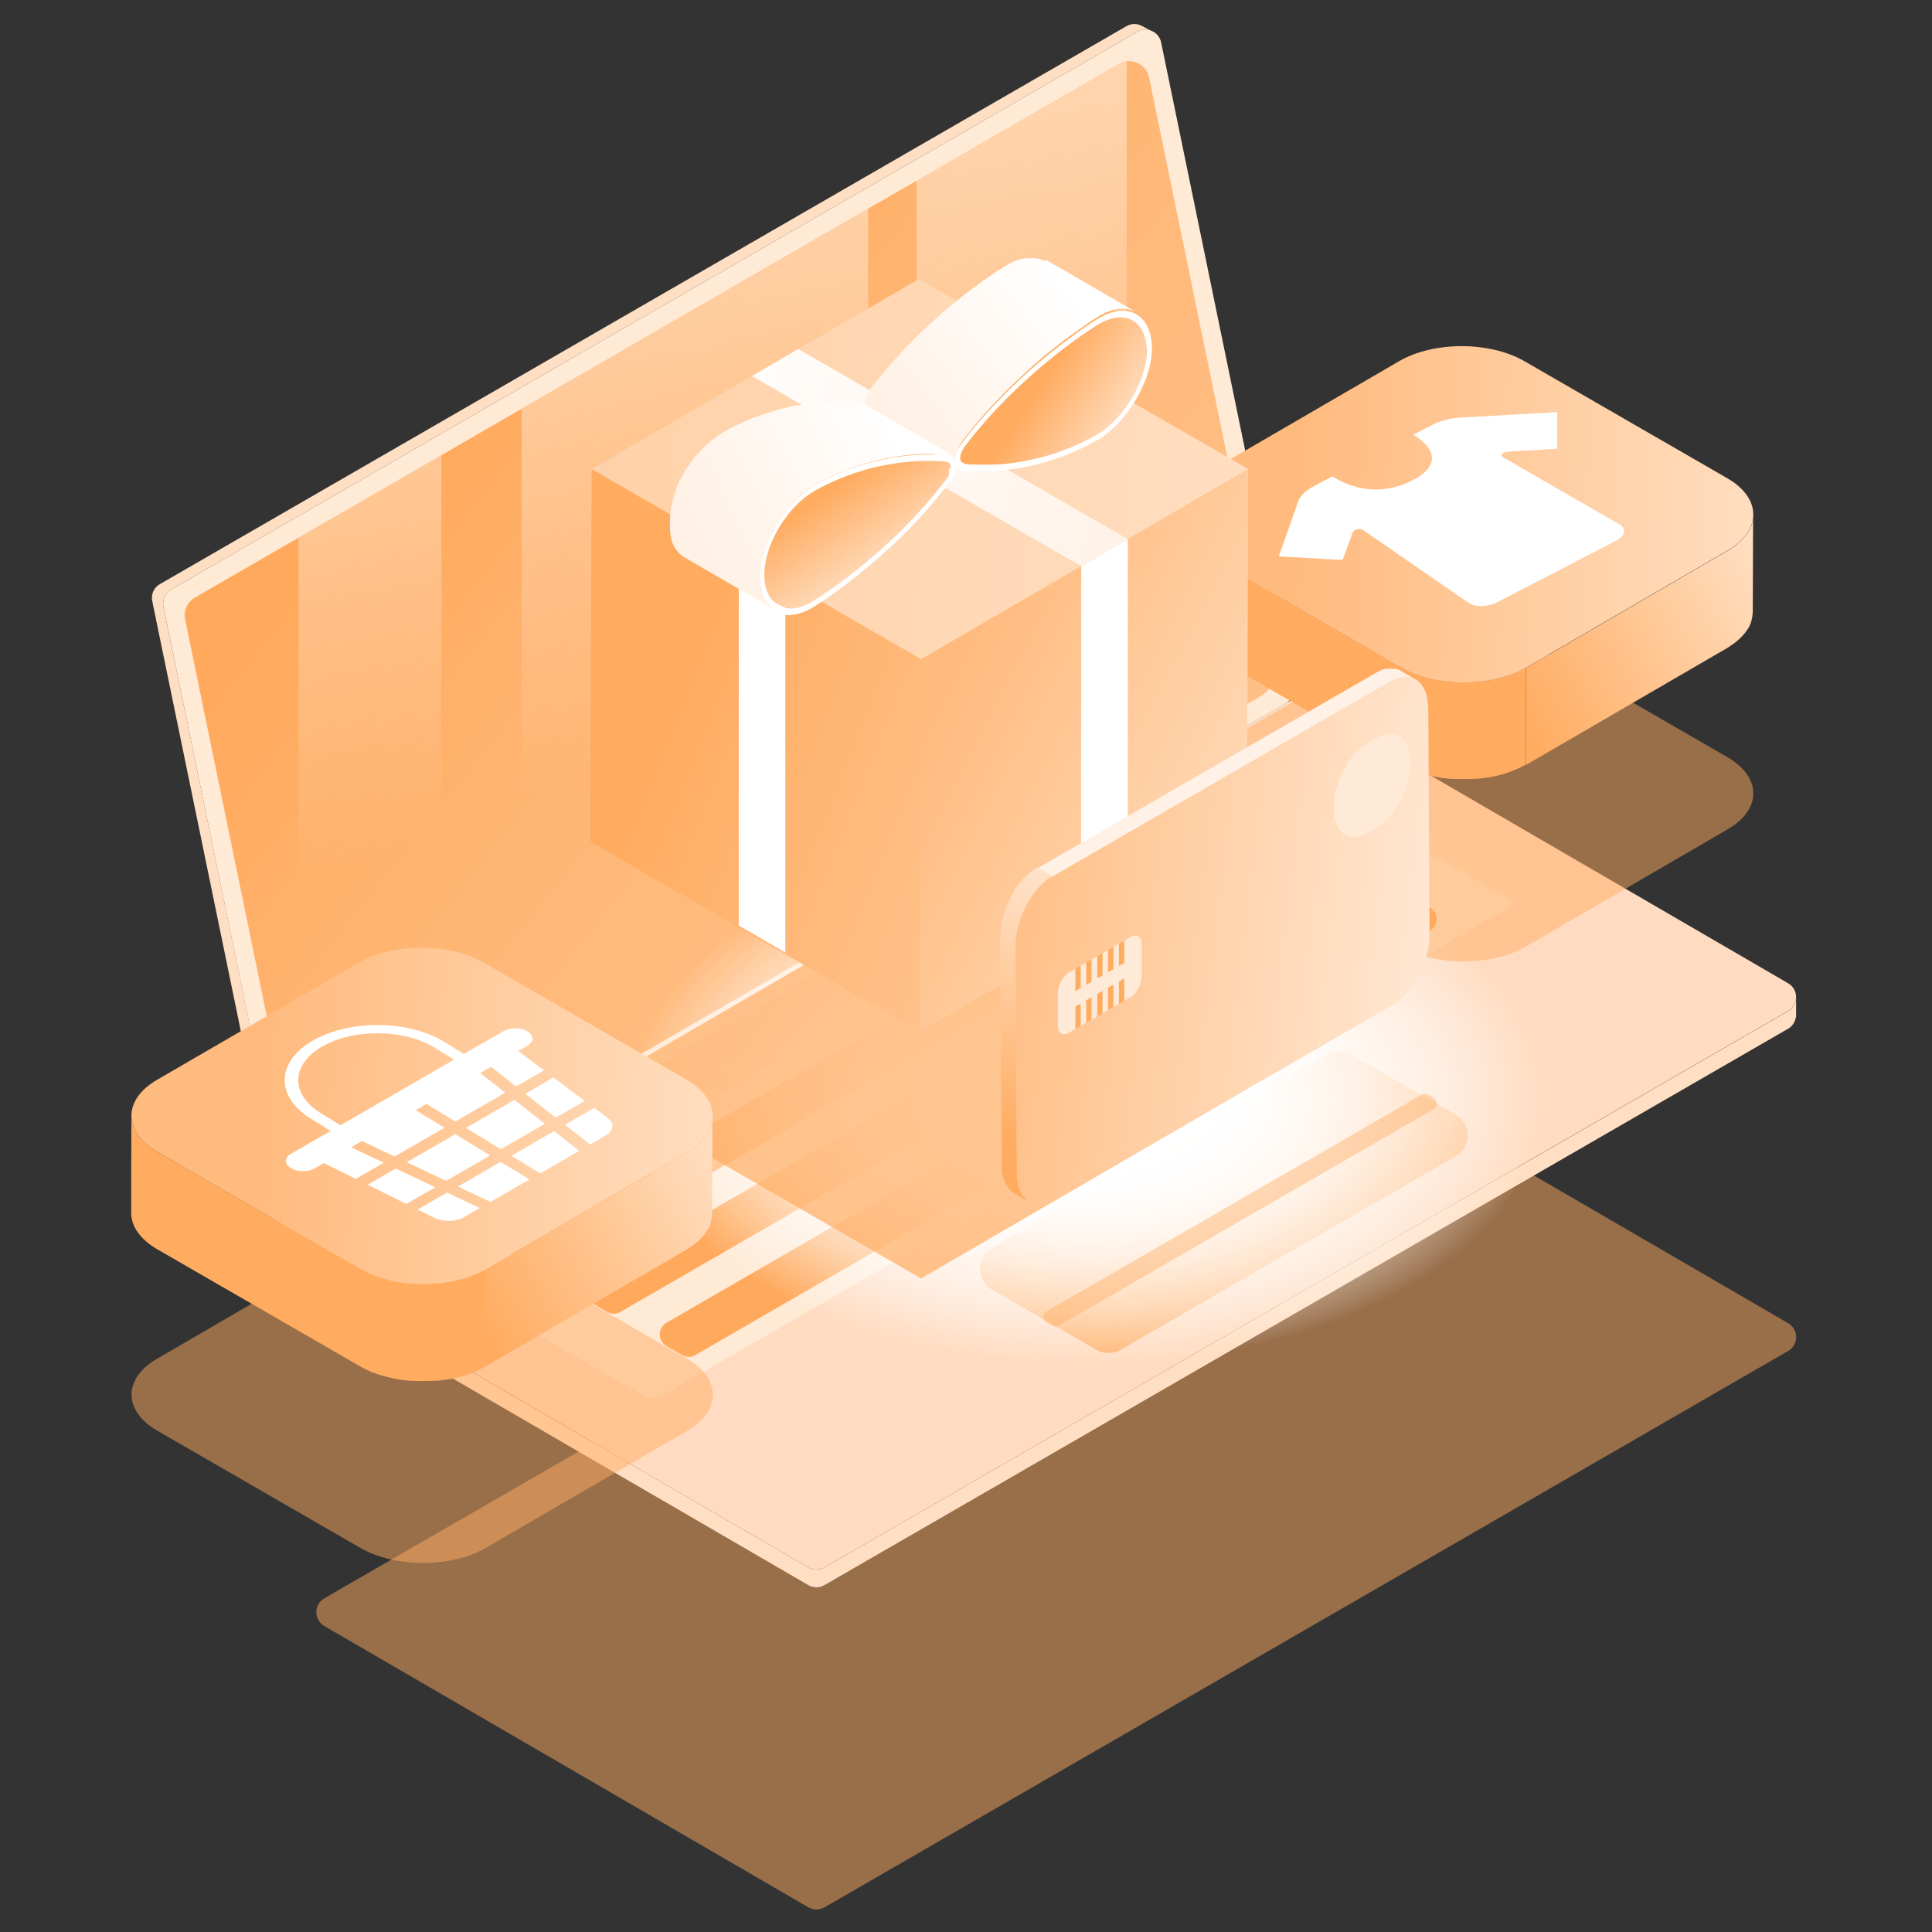 <?xml version="1.0" encoding="UTF-8"?>
<svg xmlns="http://www.w3.org/2000/svg" width="128" height="128" viewBox="0 0 128 128" fill="none">
  <rect x="0" y="0" width="128" height="128" fill="#333333" stroke="none"/>
  <g style="mix-blend-mode:multiply" opacity="0.5">
    <path d="M118.471 89.503L54.621 126.367C54.291 126.555 53.891 126.555 53.561 126.367L21.489 107.729C20.782 107.317 20.782 106.304 21.489 105.892L85.339 69.028C85.668 68.84 86.069 68.84 86.398 69.028L118.471 87.666C119.177 88.078 119.177 89.091 118.471 89.503Z" fill="#FFAC61"></path>
  </g>
  <path d="M118.467 66.979L54.617 103.844C54.287 104.032 53.887 104.032 53.557 103.844L21.485 85.206C20.779 84.793 20.779 83.781 21.485 83.369L85.335 46.505C85.665 46.316 86.065 46.316 86.395 46.505L118.467 65.143C119.173 65.555 119.173 66.567 118.467 66.979Z" fill="#FFDCC1"></path>
  <path d="M118.997 66.072C118.997 66.425 118.82 66.779 118.467 66.991L54.617 103.855C54.287 104.043 53.887 104.043 53.557 103.855L21.485 85.217C21.179 85.04 21.014 84.757 20.979 84.451V85.429C20.979 85.464 20.979 85.511 20.979 85.546V85.617C21.014 85.923 21.179 86.218 21.485 86.382L53.557 105.02C53.887 105.209 54.287 105.209 54.617 105.02L118.467 68.156C118.761 67.98 118.926 67.709 118.973 67.415H118.997V66.072Z" fill="#FFDFC3"></path>
  <path d="M96.439 76.611L74.233 89.433C73.739 89.715 73.138 89.715 72.644 89.433L65.721 85.441C64.661 84.829 64.661 83.298 65.721 82.686L87.926 69.864C88.421 69.582 89.021 69.582 89.516 69.864L96.439 73.856C97.498 74.468 97.498 75.999 96.439 76.611Z" fill="url(#paint0_linear_550_7919)"></path>
  <path style="mix-blend-mode:multiply" d="M65.708 83.298L87.913 70.477C88.408 70.194 89.008 70.194 89.503 70.477L96.426 74.468C96.85 74.715 97.109 75.115 97.191 75.539C97.309 74.915 97.062 74.221 96.426 73.856L89.503 69.864C89.008 69.582 88.408 69.582 87.913 69.864L65.708 82.686C65.072 83.051 64.825 83.746 64.942 84.37C65.025 83.946 65.272 83.546 65.708 83.298Z" fill="url(#paint1_linear_550_7919)"></path>
  <path d="M99.677 60.302L43.857 92.469C43.48 92.681 43.021 92.681 42.644 92.469L28.562 84.392C27.75 83.921 27.75 82.744 28.562 82.273L84.383 50.106C84.759 49.894 85.219 49.894 85.595 50.106L99.677 58.183C100.489 58.654 100.489 59.831 99.677 60.302Z" fill="#FFEAD6"></path>
  <path d="M28.562 83.485L84.382 51.319C84.759 51.107 85.218 51.107 85.595 51.319L99.677 59.396C99.877 59.514 100.03 59.667 100.124 59.843C100.442 59.29 100.289 58.536 99.677 58.183L85.595 50.106C85.218 49.894 84.759 49.894 84.382 50.106L28.562 82.273C27.95 82.626 27.797 83.391 28.114 83.933C28.221 83.756 28.362 83.591 28.562 83.485Z" fill="#FFDFC3"></path>
  <path d="M34.249 81.908L82.899 53.815C83.182 53.65 83.523 53.65 83.794 53.815L84.806 54.404C85.407 54.745 85.407 55.616 84.806 55.958L36.157 84.05C35.874 84.215 35.532 84.215 35.262 84.05L34.249 83.462C33.649 83.12 33.649 82.249 34.249 81.908Z" fill="url(#paint2_linear_550_7919)"></path>
  <path d="M39.206 84.769L87.856 56.676C88.139 56.511 88.48 56.511 88.751 56.676L89.763 57.265C90.364 57.606 90.364 58.478 89.763 58.819L41.114 86.912C40.831 87.077 40.49 87.077 40.219 86.912L39.206 86.323C38.606 85.982 38.606 85.11 39.206 84.769Z" fill="url(#paint3_linear_550_7919)"></path>
  <path d="M44.163 87.63L92.813 59.538C93.096 59.373 93.437 59.373 93.708 59.538L94.721 60.126C95.321 60.468 95.321 61.339 94.721 61.681L46.071 89.773C45.788 89.938 45.447 89.938 45.176 89.773L44.163 89.184C43.563 88.843 43.563 87.972 44.163 87.63Z" fill="url(#paint4_linear_550_7919)"></path>
  <path d="M85.205 46.587L21.178 83.557C20.554 83.922 19.753 83.557 19.612 82.85L10.829 40.193C10.735 39.746 10.947 39.287 11.335 39.063L75.362 2.105C75.986 1.74 76.787 2.105 76.928 2.811L85.711 45.456C85.805 45.904 85.593 46.363 85.205 46.587Z" fill="#FFEAD6"></path>
  <path d="M83.628 46.068L74.645 51.249L60.728 59.29L57.514 61.139L34.554 74.396L29.244 77.469L22.404 81.414C21.603 81.873 20.579 81.414 20.39 80.519L19.778 77.552L12.266 41.041C12.149 40.464 12.408 39.887 12.914 39.593L19.778 35.625L29.233 30.162L34.543 27.089L57.502 13.831L60.716 11.983L74.127 4.235C74.291 4.141 74.456 4.082 74.633 4.059C75.304 3.976 75.987 4.412 76.128 5.13L84.264 44.608C84.382 45.185 84.123 45.762 83.616 46.056L83.628 46.068Z" fill="url(#paint5_linear_550_7919)"></path>
  <path d="M20.307 83.628L20.343 83.651C20.343 83.651 20.319 83.64 20.307 83.628ZM76.493 2.152C76.493 2.152 76.504 2.152 76.516 2.164L76.493 2.152ZM75.692 1.74C75.374 1.552 74.974 1.528 74.62 1.74L10.594 38.699C10.193 38.922 9.993 39.381 10.088 39.829L18.871 82.474C18.953 82.874 19.236 83.145 19.589 83.263L20.06 83.51C19.848 83.357 19.683 83.133 19.624 82.851L10.829 40.194C10.735 39.746 10.947 39.287 11.335 39.063L75.362 2.105C75.656 1.94 75.974 1.928 76.257 2.034L75.692 1.74Z" fill="#FFDFC3"></path>
  <path d="M29.244 30.162V77.47L22.403 81.414C21.602 81.873 20.578 81.414 20.39 80.519L19.777 77.552V35.625L29.232 30.162H29.244Z" fill="url(#paint6_linear_550_7919)"></path>
  <path d="M74.643 4.07V51.248L60.727 59.29V11.982L74.137 4.235C74.302 4.141 74.467 4.082 74.643 4.059V4.07Z" fill="url(#paint7_linear_550_7919)"></path>
  <path d="M57.514 13.83V61.138L34.555 74.395V27.087L57.514 13.83Z" fill="url(#paint8_linear_550_7919)"></path>
  <path style="mix-blend-mode:overlay" d="M72.009 92.246C90.346 92.246 105.212 83.664 105.212 73.078C105.212 62.492 90.346 53.91 72.009 53.91C53.672 53.91 38.807 62.492 38.807 73.078C38.807 83.664 53.672 92.246 72.009 92.246Z" fill="url(#paint9_radial_550_7919)"></path>
  <g style="mix-blend-mode:multiply" opacity="0.5">
    <path d="M114.431 50.156L100.985 42.397C98.689 41.078 94.98 41.078 92.708 42.397L79.356 50.156C77.072 51.475 77.084 53.63 79.38 54.948L92.826 62.707C95.121 64.026 98.83 64.026 101.103 62.707L114.454 54.948C116.738 53.63 116.727 51.475 114.431 50.156Z" fill="#FFAC61"></path>
  </g>
  <path d="M116.149 34.272C116.149 34.331 116.149 34.39 116.125 34.461C116.125 34.508 116.102 34.555 116.09 34.614C116.078 34.673 116.055 34.731 116.043 34.79C116.031 34.837 116.007 34.885 115.984 34.932C115.96 34.99 115.925 35.049 115.901 35.108C115.878 35.155 115.854 35.191 115.819 35.238C115.772 35.308 115.737 35.379 115.678 35.438C115.631 35.509 115.584 35.567 115.525 35.626C115.513 35.638 115.501 35.662 115.489 35.673C115.419 35.756 115.336 35.838 115.242 35.921C115.183 35.968 115.124 36.015 115.066 36.074C115.007 36.121 114.96 36.156 114.901 36.203C114.83 36.25 114.759 36.297 114.689 36.344C114.618 36.392 114.547 36.439 114.465 36.486L101.113 44.245L101.09 50.685L114.441 42.926C114.441 42.926 114.489 42.903 114.512 42.879C114.571 42.844 114.606 42.808 114.665 42.773C114.736 42.726 114.806 42.679 114.877 42.632C114.936 42.585 114.983 42.549 115.042 42.502C115.101 42.455 115.16 42.408 115.219 42.349C115.219 42.349 115.242 42.326 115.254 42.314C115.325 42.243 115.395 42.173 115.466 42.102C115.478 42.09 115.489 42.067 115.501 42.055C115.536 42.008 115.584 41.972 115.619 41.925C115.631 41.902 115.642 41.89 115.654 41.867C115.701 41.796 115.748 41.725 115.795 41.666C115.819 41.643 115.843 41.608 115.854 41.584C115.854 41.572 115.866 41.549 115.878 41.537C115.913 41.478 115.937 41.419 115.96 41.36C115.972 41.325 115.996 41.29 116.007 41.254C116.007 41.242 116.007 41.231 116.007 41.219C116.031 41.16 116.043 41.101 116.055 41.042C116.055 41.007 116.078 40.96 116.09 40.925C116.09 40.925 116.09 40.901 116.09 40.889C116.09 40.83 116.102 40.772 116.113 40.701C116.113 40.666 116.125 40.618 116.125 40.583C116.125 40.571 116.125 40.548 116.125 40.536L116.149 34.096C116.149 34.096 116.149 34.213 116.137 34.272H116.149Z" fill="url(#paint10_linear_550_7919)"></path>
  <path d="M114.431 31.682L100.985 23.923C98.689 22.604 94.98 22.604 92.708 23.923L79.356 31.682C77.072 33 77.084 35.155 79.38 36.474L92.826 44.233C95.121 45.551 98.83 45.551 101.103 44.233L114.454 36.474C116.738 35.155 116.727 33 114.431 31.682Z" fill="url(#paint11_linear_550_7919)"></path>
  <path d="M100.549 44.514C100.549 44.514 100.443 44.561 100.384 44.585C100.231 44.644 100.078 44.702 99.925 44.761C99.866 44.785 99.819 44.797 99.76 44.82C99.666 44.855 99.56 44.879 99.454 44.903C99.383 44.926 99.301 44.95 99.23 44.961C99.124 44.985 99.018 45.008 98.901 45.032C98.83 45.044 98.759 45.067 98.677 45.079C98.453 45.114 98.229 45.15 98.006 45.173C97.935 45.173 97.865 45.173 97.794 45.185C97.664 45.185 97.535 45.209 97.394 45.209C97.311 45.209 97.229 45.209 97.135 45.209C97.028 45.209 96.922 45.209 96.817 45.209C96.722 45.209 96.64 45.209 96.546 45.209C96.452 45.209 96.346 45.209 96.251 45.197C96.157 45.197 96.075 45.185 95.981 45.173C95.886 45.173 95.781 45.15 95.686 45.138C95.604 45.138 95.51 45.114 95.427 45.103C95.321 45.091 95.215 45.067 95.121 45.044C95.039 45.032 94.956 45.008 94.874 44.997C94.756 44.973 94.627 44.938 94.509 44.903C94.438 44.879 94.379 44.867 94.309 44.844C94.097 44.785 93.885 44.714 93.685 44.632C93.579 44.596 93.484 44.549 93.39 44.502C93.343 44.479 93.284 44.455 93.237 44.431C93.084 44.361 92.943 44.29 92.813 44.208L79.368 36.449C78.214 35.778 77.637 34.906 77.637 34.035L77.613 40.475C77.613 41.347 78.19 42.218 79.344 42.889L92.79 50.648C92.931 50.731 93.073 50.801 93.214 50.872C93.261 50.895 93.32 50.919 93.367 50.943C93.449 50.978 93.543 51.025 93.626 51.06C93.626 51.06 93.649 51.06 93.661 51.06C93.861 51.143 94.073 51.213 94.285 51.272C94.297 51.272 94.32 51.284 94.332 51.284C94.379 51.296 94.438 51.307 94.485 51.319C94.603 51.355 94.721 51.378 94.85 51.413C94.886 51.413 94.909 51.425 94.945 51.437C94.992 51.437 95.039 51.449 95.086 51.461C95.192 51.484 95.286 51.496 95.392 51.52C95.439 51.52 95.474 51.531 95.521 51.543C95.569 51.543 95.616 51.543 95.663 51.555C95.757 51.566 95.851 51.578 95.957 51.59C96.004 51.59 96.051 51.602 96.098 51.602C96.145 51.602 96.181 51.602 96.228 51.602C96.322 51.602 96.428 51.614 96.522 51.614C96.569 51.614 96.616 51.614 96.675 51.614C96.711 51.614 96.758 51.614 96.793 51.614C96.899 51.614 97.005 51.614 97.111 51.614C97.17 51.614 97.217 51.614 97.276 51.614C97.311 51.614 97.335 51.614 97.37 51.614C97.499 51.614 97.629 51.602 97.77 51.59C97.817 51.59 97.876 51.59 97.923 51.59C97.935 51.59 97.959 51.59 97.97 51.59C98.194 51.566 98.418 51.531 98.641 51.496C98.641 51.496 98.665 51.496 98.677 51.496C98.736 51.496 98.806 51.472 98.865 51.461C98.971 51.437 99.089 51.413 99.195 51.39C99.277 51.366 99.348 51.355 99.419 51.331C99.525 51.307 99.619 51.272 99.725 51.249C99.748 51.249 99.772 51.249 99.784 51.225C99.819 51.225 99.854 51.202 99.89 51.19C100.043 51.131 100.196 51.084 100.349 51.013C100.408 50.99 100.455 50.966 100.514 50.943C100.702 50.86 100.89 50.766 101.067 50.66L101.091 44.22C100.914 44.326 100.726 44.408 100.537 44.502L100.549 44.514Z" fill="#FFAC61"></path>
  <g style="mix-blend-mode:overlay">
    <path d="M103.196 27.303L96.744 27.668C96.073 27.703 95.402 27.88 94.848 28.174L93.635 28.798C96.461 30.576 93.565 31.824 93.565 31.824C93.565 31.824 91.104 33.343 88.278 31.565L87.066 32.201C86.524 32.483 86.135 32.848 86.006 33.225L84.723 36.863L88.95 37.099L89.632 35.25C89.703 35.074 90.103 34.979 90.28 35.097L97.309 39.948C97.733 40.242 98.604 40.219 99.216 39.889L107.034 35.839C107.658 35.521 107.788 35.026 107.317 34.756L99.558 30.282C99.358 30.164 99.558 29.952 99.888 29.928L103.172 29.728V27.303H103.196Z" fill="white"></path>
  </g>
  <g style="mix-blend-mode:multiply" opacity="0.7">
    <path d="M82.7 72.102L74.717 76.741L71.632 78.542L61.024 84.7L39.195 72.102L49.815 65.933L52.888 64.143L60.883 59.504L82.7 72.102Z" fill="#FFAC61"></path>
  </g>
  <path d="M82.702 31.082L74.719 35.721L71.635 37.511L61.026 43.681L39.197 31.082L49.817 24.913L52.89 23.123L60.885 18.484L82.702 31.082Z" fill="url(#paint12_linear_550_7919)"></path>
  <path d="M61.026 43.68L60.932 68.358L82.608 55.76L82.702 31.082L61.026 43.68Z" fill="url(#paint13_linear_550_7919)"></path>
  <path d="M39.198 31.082L39.103 55.76L60.932 68.358L61.027 43.68L39.198 31.082Z" fill="url(#paint14_linear_550_7919)"></path>
  <path style="mix-blend-mode:overlay" d="M74.718 35.721L71.633 37.511L49.816 24.913L52.889 23.123L74.718 35.721Z" fill="url(#paint15_linear_550_7919)"></path>
  <path style="mix-blend-mode:overlay" d="M48.945 36.698L52.03 38.487L73.847 25.889L70.774 24.088L48.945 36.698Z" fill="url(#paint16_linear_550_7919)"></path>
  <path style="mix-blend-mode:overlay" d="M74.718 60.352L71.621 62.141L71.633 37.522L74.718 35.721V60.352Z" fill="url(#paint17_linear_550_7919)"></path>
  <path style="mix-blend-mode:overlay" d="M48.945 61.319L52.03 63.108V38.489L48.945 36.688V61.319Z" fill="url(#paint18_linear_550_7919)"></path>
  <path d="M75.968 23.101C75.968 23.101 75.968 23.066 75.968 23.054C75.968 23.054 75.968 23.031 75.968 23.019C75.968 22.995 75.968 22.972 75.968 22.948C75.968 22.901 75.968 22.842 75.956 22.795C75.956 22.772 75.956 22.736 75.944 22.713C75.944 22.713 75.944 22.689 75.944 22.677C75.944 22.666 75.944 22.654 75.944 22.642C75.944 22.595 75.92 22.536 75.909 22.489C75.909 22.454 75.897 22.43 75.885 22.407C75.885 22.395 75.885 22.383 75.885 22.371C75.885 22.371 75.885 22.348 75.885 22.336C75.873 22.277 75.85 22.218 75.826 22.171C75.826 22.159 75.814 22.136 75.803 22.124C75.803 22.101 75.791 22.089 75.779 22.065C75.779 22.042 75.755 22.018 75.744 21.994C75.732 21.959 75.708 21.936 75.697 21.9C75.685 21.877 75.661 21.841 75.65 21.818C75.65 21.818 75.638 21.794 75.626 21.783C75.626 21.771 75.603 21.759 75.591 21.735C75.544 21.665 75.485 21.594 75.426 21.535C75.402 21.512 75.379 21.488 75.355 21.465C75.273 21.394 75.19 21.323 75.096 21.265C75.096 21.265 75.084 21.265 75.073 21.253L69.033 17.744C69.033 17.744 69.044 17.744 69.056 17.756C69.15 17.815 69.233 17.885 69.315 17.956C69.339 17.98 69.362 18.003 69.386 18.027C69.445 18.086 69.492 18.156 69.551 18.227C69.574 18.25 69.586 18.274 69.609 18.309C69.621 18.333 69.645 18.368 69.657 18.392C69.68 18.451 69.716 18.498 69.739 18.556C69.739 18.58 69.751 18.592 69.763 18.615C69.798 18.698 69.822 18.78 69.845 18.863C69.845 18.874 69.845 18.886 69.845 18.898C69.869 18.992 69.892 19.086 69.904 19.181C69.904 19.181 69.904 19.204 69.904 19.216C69.916 19.31 69.927 19.416 69.939 19.522C69.939 19.522 69.939 19.546 69.939 19.557C69.939 19.675 69.939 19.793 69.939 19.91C69.939 20.028 69.927 20.146 69.916 20.264C69.916 20.264 69.916 20.276 69.916 20.287C69.904 20.405 69.88 20.523 69.857 20.64C69.857 20.64 69.857 20.652 69.857 20.664C69.833 20.782 69.81 20.9 69.774 21.017C69.774 21.017 69.774 21.029 69.774 21.041C69.739 21.159 69.704 21.288 69.657 21.406C69.657 21.406 69.657 21.418 69.657 21.429C69.609 21.547 69.574 21.665 69.515 21.794C69.515 21.794 69.515 21.806 69.515 21.818C69.468 21.936 69.409 22.065 69.35 22.183C69.35 22.183 69.35 22.206 69.339 22.206C69.28 22.324 69.221 22.43 69.162 22.548C69.139 22.583 69.127 22.619 69.103 22.642C69.056 22.724 69.021 22.795 68.974 22.866C68.915 22.96 68.856 23.054 68.797 23.148C68.774 23.195 68.738 23.231 68.715 23.278C68.691 23.313 68.668 23.337 68.656 23.372C68.597 23.454 68.538 23.549 68.468 23.631C68.456 23.643 68.444 23.666 68.432 23.678C68.35 23.772 68.279 23.878 68.197 23.973C68.197 23.984 68.173 23.996 68.161 24.008C68.079 24.102 67.996 24.196 67.914 24.291C67.914 24.291 67.891 24.314 67.879 24.326C67.796 24.42 67.702 24.502 67.62 24.585C67.62 24.585 67.596 24.608 67.584 24.62C67.49 24.703 67.396 24.785 67.314 24.856C67.314 24.856 67.29 24.867 67.29 24.879C67.196 24.962 67.09 25.032 66.996 25.103C66.996 25.103 66.996 25.103 66.984 25.103C66.878 25.174 66.772 25.244 66.666 25.303C66.642 25.315 66.619 25.327 66.607 25.338C66.383 25.468 66.16 25.586 65.936 25.692C65.724 25.797 65.524 25.892 65.324 25.974C65.241 26.009 65.171 26.045 65.1 26.068C64.971 26.127 64.841 26.174 64.712 26.233C64.617 26.268 64.511 26.304 64.417 26.339C64.311 26.386 64.194 26.422 64.088 26.457C63.97 26.492 63.852 26.539 63.734 26.575C63.64 26.61 63.546 26.634 63.44 26.669C63.287 26.716 63.122 26.763 62.969 26.798C62.898 26.81 62.828 26.834 62.769 26.857C62.533 26.916 62.298 26.963 62.062 27.01C62.015 27.01 61.968 27.022 61.921 27.034C61.686 27.081 61.462 27.116 61.238 27.151C61.191 27.151 61.144 27.163 61.085 27.175C60.791 27.21 60.496 27.246 60.226 27.258C60.167 27.258 60.12 27.258 60.061 27.269C59.943 27.269 59.837 27.281 59.719 27.281C59.661 27.281 59.59 27.281 59.531 27.281C59.401 27.281 59.284 27.281 59.166 27.281C59.131 27.281 59.084 27.281 59.048 27.281C58.848 27.281 58.672 27.281 58.495 27.269C58.46 27.269 58.413 27.269 58.377 27.269C58.212 27.269 58.047 27.246 57.906 27.234L63.946 30.743C64.088 30.754 64.252 30.766 64.417 30.778C64.453 30.778 64.5 30.778 64.535 30.778C64.712 30.778 64.888 30.79 65.088 30.79C65.088 30.79 65.088 30.79 65.1 30.79C65.135 30.79 65.171 30.79 65.194 30.79C65.312 30.79 65.43 30.79 65.559 30.79C65.618 30.79 65.677 30.79 65.748 30.79C65.854 30.79 65.971 30.79 66.089 30.778C66.124 30.778 66.148 30.778 66.183 30.778C66.207 30.778 66.23 30.778 66.254 30.778C66.525 30.754 66.819 30.731 67.114 30.695C67.125 30.695 67.149 30.695 67.161 30.695C67.196 30.695 67.231 30.695 67.255 30.684C67.478 30.648 67.702 30.613 67.938 30.566C67.973 30.566 67.996 30.566 68.032 30.554C68.044 30.554 68.055 30.554 68.067 30.554C68.303 30.507 68.538 30.46 68.774 30.401C68.785 30.401 68.797 30.401 68.809 30.401C68.868 30.389 68.915 30.366 68.974 30.354C69.127 30.319 69.28 30.272 69.445 30.224C69.48 30.224 69.504 30.213 69.539 30.201C69.609 30.177 69.668 30.154 69.739 30.13C69.857 30.095 69.975 30.06 70.092 30.013C70.128 30.001 70.163 29.989 70.21 29.977C70.281 29.954 70.363 29.918 70.434 29.895C70.528 29.86 70.622 29.824 70.728 29.789C70.763 29.777 70.799 29.765 70.834 29.754C70.928 29.718 71.022 29.671 71.117 29.636C71.187 29.601 71.27 29.577 71.34 29.542C71.364 29.542 71.387 29.518 71.411 29.518C71.588 29.436 71.776 29.353 71.964 29.259C72.141 29.177 72.306 29.082 72.482 28.988C72.529 28.965 72.588 28.929 72.635 28.906C72.659 28.906 72.683 28.882 72.694 28.87C72.694 28.87 72.718 28.859 72.73 28.847C72.777 28.823 72.824 28.788 72.871 28.765C72.918 28.729 72.965 28.706 73.012 28.67C73.012 28.67 73.012 28.67 73.024 28.67C73.059 28.647 73.106 28.611 73.142 28.588C73.189 28.553 73.236 28.517 73.295 28.47C73.295 28.47 73.318 28.458 73.318 28.447C73.318 28.447 73.342 28.435 73.342 28.423C73.377 28.4 73.401 28.376 73.436 28.352C73.483 28.305 73.542 28.27 73.589 28.223C73.589 28.223 73.613 28.199 73.624 28.199C73.624 28.199 73.648 28.176 73.66 28.164C73.683 28.14 73.719 28.105 73.742 28.082C73.789 28.035 73.836 27.988 73.883 27.94C73.883 27.94 73.907 27.917 73.919 27.905C73.919 27.905 73.942 27.881 73.954 27.87C73.978 27.846 74.001 27.811 74.037 27.787C74.084 27.74 74.131 27.693 74.178 27.634C74.19 27.622 74.201 27.599 74.213 27.587C74.213 27.587 74.237 27.564 74.249 27.552C74.272 27.528 74.296 27.505 74.319 27.481C74.366 27.422 74.413 27.375 74.46 27.316C74.472 27.305 74.484 27.281 74.496 27.269C74.507 27.258 74.519 27.234 74.531 27.222C74.555 27.187 74.578 27.163 74.602 27.128C74.637 27.069 74.684 27.022 74.719 26.963C74.743 26.928 74.766 26.904 74.778 26.869C74.778 26.869 74.79 26.845 74.802 26.845C74.825 26.81 74.837 26.787 74.861 26.751C74.92 26.657 74.978 26.563 75.037 26.469C75.037 26.445 75.061 26.433 75.073 26.41C75.108 26.351 75.143 26.292 75.167 26.233C75.19 26.198 75.202 26.163 75.226 26.139C75.226 26.139 75.237 26.115 75.249 26.104C75.285 26.033 75.32 25.962 75.355 25.904C75.367 25.868 75.391 25.833 75.402 25.797C75.402 25.797 75.402 25.774 75.414 25.774C75.414 25.774 75.414 25.75 75.426 25.739C75.449 25.68 75.473 25.633 75.496 25.574C75.52 25.527 75.544 25.468 75.567 25.421C75.567 25.421 75.567 25.409 75.567 25.397C75.567 25.397 75.567 25.385 75.567 25.374C75.579 25.338 75.603 25.303 75.614 25.268C75.638 25.221 75.65 25.162 75.673 25.115C75.685 25.079 75.697 25.044 75.708 25.02C75.708 25.02 75.708 25.009 75.708 24.997C75.708 24.997 75.708 24.973 75.708 24.962C75.732 24.915 75.744 24.856 75.755 24.808C75.767 24.761 75.791 24.703 75.803 24.655C75.803 24.655 75.803 24.644 75.803 24.632C75.803 24.632 75.803 24.62 75.803 24.608C75.803 24.573 75.826 24.526 75.838 24.491C75.85 24.444 75.862 24.385 75.873 24.337C75.873 24.314 75.873 24.279 75.885 24.255C75.885 24.255 75.885 24.243 75.885 24.232C75.885 24.22 75.885 24.208 75.885 24.196C75.885 24.149 75.909 24.102 75.909 24.055C75.909 24.008 75.92 23.961 75.932 23.914C75.932 23.914 75.932 23.89 75.932 23.878C75.932 23.878 75.932 23.867 75.932 23.855C75.932 23.831 75.932 23.796 75.932 23.772C75.932 23.725 75.932 23.678 75.932 23.643C75.932 23.596 75.932 23.549 75.932 23.513C75.932 23.466 75.932 23.407 75.932 23.36C75.932 23.313 75.932 23.254 75.932 23.207L75.968 23.101Z" fill="url(#paint19_linear_550_7919)"></path>
  <mask id="mask0_550_7919" style="mask-type:luminance" maskUnits="userSpaceOnUse" x="57" y="27" width="7" height="4">
    <path d="M57.742 27.197L63.782 30.706C63.782 30.706 63.865 30.741 63.9 30.741L57.86 27.233C57.86 27.233 57.778 27.221 57.742 27.197Z" fill="white"></path>
  </mask>
  <g mask="url(#mask0_550_7919)">
    <path d="M63.911 30.753L57.859 27.232L63.911 30.753Z" fill="#FFC897"></path>
    <path d="M63.911 30.753L57.871 27.244C57.871 27.244 57.848 27.244 57.836 27.244L63.876 30.753C63.876 30.753 63.9 30.753 63.911 30.753Z" fill="#FFC592"></path>
    <path d="M63.878 30.741L57.838 27.232C57.838 27.232 57.815 27.232 57.803 27.232L63.843 30.741C63.843 30.741 63.866 30.741 63.878 30.741Z" fill="#FFC48F"></path>
    <path d="M63.829 30.729L57.789 27.221C57.789 27.221 57.754 27.209 57.742 27.197L63.782 30.706C63.782 30.706 63.818 30.718 63.829 30.729Z" fill="#FFC28B"></path>
  </g>
  <path d="M69.257 17.319C69.163 17.272 69.069 17.225 68.975 17.19C68.975 17.19 68.975 17.19 68.963 17.19C68.892 17.166 68.81 17.143 68.727 17.131C68.657 17.119 68.598 17.107 68.527 17.107C68.504 17.107 68.48 17.107 68.457 17.107C68.445 17.107 68.421 17.107 68.409 17.107C68.386 17.107 68.374 17.107 68.35 17.107C68.292 17.107 68.245 17.107 68.186 17.107C68.174 17.107 68.15 17.107 68.139 17.107C68.127 17.107 68.115 17.107 68.103 17.107C68.08 17.107 68.056 17.107 68.033 17.107C67.986 17.107 67.939 17.119 67.88 17.131C67.856 17.131 67.832 17.131 67.821 17.143C67.821 17.143 67.797 17.143 67.785 17.143C67.774 17.143 67.75 17.143 67.738 17.143C67.691 17.143 67.644 17.166 67.597 17.178C67.562 17.19 67.515 17.202 67.479 17.213C67.432 17.225 67.385 17.249 67.338 17.261C67.291 17.284 67.244 17.296 67.197 17.319C67.185 17.319 67.173 17.331 67.161 17.331C67.161 17.331 67.15 17.331 67.138 17.343C67.114 17.355 67.091 17.366 67.055 17.378C67.008 17.402 66.961 17.425 66.914 17.449C66.879 17.472 66.844 17.484 66.796 17.508C66.796 17.508 66.773 17.531 66.726 17.555C66.69 17.578 66.643 17.602 66.596 17.637C66.596 17.637 66.596 17.637 66.584 17.637C66.549 17.661 66.514 17.684 66.478 17.708C66.478 17.708 66.467 17.708 66.455 17.72C66.408 17.755 66.349 17.79 66.29 17.826C66.278 17.826 66.267 17.849 66.243 17.849C66.196 17.884 66.149 17.908 66.09 17.943C66.066 17.955 66.043 17.979 66.019 17.991C65.972 18.026 65.925 18.049 65.878 18.085C65.878 18.085 65.855 18.096 65.843 18.108C65.843 18.108 65.819 18.12 65.807 18.132C65.69 18.214 65.56 18.308 65.419 18.403C65.407 18.403 65.395 18.426 65.383 18.426C65.23 18.532 65.077 18.638 64.912 18.767C64.912 18.767 64.913 18.767 64.901 18.767C64.771 18.862 64.63 18.968 64.489 19.074C64.453 19.097 64.43 19.121 64.394 19.144C64.253 19.25 64.1 19.368 63.947 19.486C63.947 19.486 63.923 19.497 63.912 19.509C63.888 19.521 63.865 19.545 63.853 19.556C63.735 19.651 63.617 19.745 63.5 19.839C63.464 19.863 63.429 19.898 63.394 19.921C63.252 20.039 63.099 20.157 62.946 20.286C62.946 20.286 62.934 20.298 62.923 20.31C62.923 20.31 62.911 20.322 62.899 20.334C62.617 20.569 62.322 20.828 62.028 21.087C62.016 21.087 62.004 21.111 61.993 21.122C61.993 21.122 61.969 21.134 61.969 21.146C61.71 21.381 61.439 21.629 61.168 21.888C61.168 21.888 61.157 21.888 61.145 21.899C60.909 22.123 60.674 22.359 60.427 22.606C60.427 22.606 60.403 22.629 60.391 22.641C60.391 22.641 60.391 22.641 60.38 22.653C60.179 22.853 59.991 23.053 59.791 23.265C59.767 23.289 59.744 23.312 59.72 23.336C59.709 23.359 59.685 23.371 59.673 23.395C59.496 23.583 59.32 23.771 59.155 23.972C59.155 23.972 59.143 23.983 59.132 23.995C59.108 24.019 59.084 24.042 59.061 24.066C58.931 24.219 58.79 24.372 58.661 24.537C58.637 24.572 58.614 24.596 58.59 24.619C58.566 24.643 58.543 24.666 58.531 24.702C58.402 24.855 58.272 25.02 58.142 25.173C58.119 25.196 58.095 25.22 58.072 25.255C58.072 25.255 58.06 25.267 58.048 25.279C57.919 25.443 57.789 25.62 57.66 25.785C57.66 25.785 57.66 25.785 57.66 25.797C57.636 25.82 57.624 25.844 57.601 25.879C57.577 25.914 57.542 25.961 57.519 26.009C57.507 26.032 57.495 26.044 57.483 26.067C57.483 26.079 57.46 26.103 57.46 26.114C57.46 26.126 57.448 26.15 57.436 26.162C57.436 26.173 57.424 26.185 57.413 26.209C57.413 26.22 57.401 26.232 57.389 26.256C57.389 26.267 57.377 26.279 57.377 26.303C57.377 26.315 57.377 26.338 57.365 26.35C57.365 26.362 57.365 26.373 57.354 26.385C57.354 26.397 57.354 26.421 57.342 26.432C57.342 26.444 57.342 26.468 57.33 26.48C57.33 26.491 57.33 26.515 57.318 26.527C57.318 26.538 57.318 26.562 57.318 26.574C57.318 26.585 57.318 26.609 57.318 26.621C57.318 26.621 57.318 26.621 57.318 26.633V26.656C57.318 26.668 57.318 26.691 57.318 26.703C57.318 26.715 57.318 26.738 57.318 26.75C57.318 26.762 57.318 26.786 57.318 26.797C57.318 26.809 57.318 26.833 57.318 26.845C57.318 26.856 57.318 26.88 57.318 26.892C57.318 26.892 57.318 26.903 57.318 26.915C57.318 26.915 57.318 26.927 57.318 26.939C57.318 26.95 57.318 26.962 57.318 26.986C57.318 26.997 57.318 27.009 57.318 27.033C57.318 27.045 57.318 27.056 57.318 27.08V27.104C57.318 27.115 57.318 27.139 57.33 27.151C57.33 27.162 57.33 27.186 57.342 27.198C57.342 27.209 57.354 27.233 57.365 27.245C57.365 27.268 57.389 27.28 57.401 27.304C57.401 27.304 57.413 27.304 57.413 27.315C57.448 27.374 57.495 27.421 57.554 27.445L63.594 30.954C63.594 30.954 63.5 30.871 63.453 30.824C63.429 30.8 63.417 30.777 63.406 30.742C63.382 30.695 63.37 30.647 63.358 30.589C63.358 30.53 63.335 30.471 63.335 30.4C63.335 30.306 63.335 30.212 63.358 30.118C63.37 30.023 63.406 29.918 63.441 29.823C63.476 29.729 63.523 29.623 63.57 29.529C63.617 29.435 63.676 29.34 63.747 29.246C63.876 29.07 64.006 28.905 64.135 28.74C64.159 28.705 64.194 28.669 64.218 28.646C64.347 28.481 64.477 28.328 64.606 28.163C64.653 28.104 64.701 28.057 64.748 27.998C64.877 27.834 65.019 27.68 65.148 27.527C65.172 27.492 65.207 27.457 65.23 27.433C65.407 27.233 65.584 27.045 65.749 26.856C65.784 26.809 65.831 26.774 65.866 26.727C66.066 26.515 66.255 26.315 66.455 26.114C66.467 26.103 66.49 26.079 66.502 26.067C66.737 25.82 66.985 25.585 67.22 25.361C67.22 25.361 67.232 25.349 67.244 25.337C67.515 25.078 67.785 24.831 68.044 24.596C68.068 24.572 68.091 24.56 68.103 24.537C68.398 24.266 68.692 24.019 68.975 23.771C68.986 23.76 69.01 23.748 69.022 23.724C69.175 23.595 69.316 23.477 69.469 23.359C69.504 23.336 69.54 23.3 69.575 23.277C69.693 23.183 69.811 23.089 69.928 22.994C69.964 22.971 69.987 22.947 70.022 22.924C70.175 22.806 70.329 22.688 70.47 22.57C70.505 22.547 70.529 22.523 70.564 22.5C70.705 22.394 70.847 22.288 70.976 22.194C70.976 22.194 70.976 22.194 70.988 22.194C71.153 22.076 71.306 21.958 71.447 21.864C71.459 21.864 71.482 21.84 71.494 21.829C71.635 21.735 71.765 21.64 71.883 21.558C71.906 21.546 71.93 21.534 71.942 21.511C71.989 21.476 72.036 21.452 72.071 21.417C72.095 21.405 72.118 21.381 72.142 21.37C72.189 21.334 72.236 21.311 72.271 21.287C72.295 21.275 72.307 21.264 72.33 21.252C72.389 21.216 72.436 21.181 72.483 21.146C72.495 21.146 72.507 21.134 72.519 21.122C72.554 21.099 72.589 21.075 72.613 21.064C72.613 21.064 72.624 21.064 72.636 21.052C72.695 21.016 72.742 20.993 72.766 20.969C72.801 20.946 72.825 20.934 72.836 20.922C72.954 20.852 73.06 20.804 73.166 20.746C73.166 20.746 73.178 20.746 73.19 20.734C73.296 20.687 73.413 20.64 73.519 20.604C73.625 20.569 73.731 20.534 73.825 20.51C73.825 20.51 73.849 20.51 73.861 20.51C73.955 20.486 74.049 20.475 74.143 20.463C74.155 20.463 74.167 20.463 74.179 20.463C74.273 20.463 74.355 20.463 74.449 20.463C74.461 20.463 74.485 20.463 74.496 20.463C74.591 20.463 74.673 20.475 74.767 20.498C74.85 20.51 74.932 20.545 75.015 20.569C75.109 20.604 75.203 20.651 75.297 20.698L69.257 17.19V17.319Z" fill="url(#paint20_linear_550_7919)"></path>
  <path d="M72.814 21.075C73.768 20.521 74.663 20.439 75.334 20.851C75.993 21.263 76.346 22.111 76.311 23.229C76.252 25.372 74.58 28.08 72.661 29.187L72.591 29.222C68.894 31.283 65.456 31.33 63.736 31.177C63.454 31.153 63.289 30.93 63.277 30.565C63.277 30.2 63.419 29.764 63.689 29.411C67.61 24.195 72.755 21.11 72.802 21.075H72.814ZM63.913 30.753C65.609 30.906 68.976 30.859 72.602 28.846C72.626 28.846 72.649 28.822 72.661 28.81C74.392 27.809 75.911 25.349 75.97 23.418C76.005 22.405 75.687 21.64 75.087 21.263C74.486 20.898 73.674 20.969 72.814 21.463C72.72 21.522 67.704 24.548 63.878 29.634C63.713 29.858 63.607 30.141 63.619 30.364C63.619 30.588 63.736 30.741 63.901 30.753" fill="white"></path>
  <path d="M63.001 30.979C63.001 30.979 63.001 30.979 63.001 30.967C63.001 30.967 63.001 30.955 63.001 30.944V30.92V30.896V30.873V30.849C63.001 30.849 63.001 30.826 63.001 30.814C63.001 30.814 63.001 30.791 62.99 30.779C62.99 30.767 62.978 30.755 62.966 30.743C62.943 30.708 62.907 30.673 62.872 30.649L56.832 27.141C56.832 27.141 56.926 27.211 56.95 27.27C56.973 27.329 56.997 27.4 56.997 27.482C56.997 27.541 56.997 27.6 56.985 27.659C56.985 27.718 56.961 27.788 56.938 27.847C56.914 27.906 56.891 27.977 56.855 28.035C56.82 28.094 56.785 28.153 56.738 28.212C56.608 28.377 56.479 28.553 56.349 28.718C56.314 28.754 56.29 28.801 56.255 28.836C56.137 28.989 56.02 29.13 55.902 29.272C55.855 29.331 55.808 29.378 55.772 29.436C55.643 29.59 55.513 29.743 55.372 29.896C55.348 29.931 55.313 29.955 55.289 29.99C55.125 30.178 54.948 30.367 54.783 30.555C54.748 30.59 54.713 30.637 54.666 30.673C54.477 30.885 54.277 31.085 54.089 31.273C54.077 31.285 54.053 31.309 54.041 31.32C53.806 31.556 53.571 31.791 53.347 32.015C53.347 32.015 53.323 32.039 53.312 32.05C53.053 32.298 52.793 32.545 52.534 32.769C52.511 32.792 52.487 32.804 52.464 32.827C52.169 33.087 51.887 33.346 51.604 33.581C51.604 33.581 51.581 33.605 51.569 33.616C51.416 33.746 51.275 33.864 51.133 33.981C51.098 34.005 51.063 34.04 51.027 34.064C50.91 34.158 50.792 34.252 50.686 34.334C50.662 34.358 50.627 34.382 50.603 34.405C50.45 34.523 50.309 34.641 50.156 34.747C50.133 34.77 50.097 34.794 50.074 34.817C49.932 34.923 49.791 35.029 49.662 35.123C49.662 35.123 49.662 35.123 49.638 35.135C49.485 35.253 49.332 35.359 49.191 35.465C49.191 35.465 49.167 35.477 49.167 35.488C49.026 35.583 48.896 35.677 48.779 35.759C48.767 35.759 48.743 35.783 48.731 35.794C48.684 35.818 48.649 35.853 48.614 35.877C48.59 35.9 48.555 35.912 48.531 35.936C48.496 35.959 48.461 35.983 48.437 36.006C48.413 36.03 48.378 36.042 48.355 36.065C48.308 36.101 48.261 36.124 48.225 36.148C48.202 36.16 48.19 36.171 48.166 36.183C48.131 36.207 48.096 36.23 48.072 36.242C48.072 36.242 48.072 36.242 48.06 36.242C48.013 36.277 47.966 36.301 47.931 36.324C47.931 36.324 47.919 36.324 47.907 36.336C47.872 36.36 47.848 36.371 47.837 36.383H47.825C47.719 36.442 47.625 36.489 47.519 36.536C47.519 36.536 47.507 36.536 47.495 36.536C47.401 36.583 47.295 36.619 47.201 36.654C47.107 36.689 47.012 36.713 46.918 36.736H46.895C46.812 36.76 46.718 36.772 46.636 36.783C46.636 36.783 46.612 36.783 46.6 36.783C46.518 36.783 46.435 36.783 46.365 36.783C46.353 36.783 46.33 36.783 46.318 36.783C46.235 36.783 46.153 36.772 46.082 36.76C46 36.748 45.929 36.725 45.859 36.701C45.776 36.666 45.682 36.63 45.611 36.583L51.651 40.092C51.734 40.139 51.816 40.174 51.899 40.21C51.899 40.21 51.899 40.21 51.91 40.21C51.981 40.233 52.052 40.257 52.122 40.269C52.181 40.269 52.24 40.292 52.299 40.292C52.322 40.292 52.334 40.292 52.358 40.292C52.37 40.292 52.393 40.292 52.405 40.292C52.417 40.292 52.44 40.292 52.452 40.292C52.499 40.292 52.546 40.292 52.593 40.292C52.605 40.292 52.617 40.292 52.64 40.292C52.64 40.292 52.664 40.292 52.676 40.292C52.699 40.292 52.723 40.292 52.735 40.292C52.782 40.292 52.829 40.28 52.864 40.269C52.888 40.269 52.899 40.269 52.923 40.257H52.947C52.958 40.257 52.97 40.257 52.994 40.257C53.041 40.257 53.076 40.233 53.123 40.221C53.158 40.221 53.194 40.198 53.229 40.186C53.276 40.174 53.312 40.151 53.359 40.139C53.406 40.127 53.441 40.104 53.488 40.08C53.488 40.08 53.512 40.08 53.523 40.068C53.523 40.068 53.535 40.068 53.547 40.068C53.571 40.068 53.594 40.045 53.618 40.033C53.665 40.01 53.7 39.986 53.747 39.962C53.782 39.939 53.818 39.927 53.853 39.904C53.865 39.904 53.888 39.88 53.924 39.856C53.924 39.856 53.935 39.856 53.947 39.845C53.983 39.821 54.03 39.798 54.077 39.762C54.1 39.739 54.136 39.727 54.171 39.703C54.194 39.692 54.206 39.68 54.23 39.668C54.277 39.645 54.312 39.609 54.359 39.586C54.383 39.574 54.418 39.55 54.442 39.527C54.477 39.503 54.512 39.48 54.536 39.456C54.559 39.433 54.595 39.421 54.618 39.397C54.654 39.374 54.701 39.338 54.736 39.315C54.736 39.315 54.748 39.315 54.76 39.303C54.76 39.303 54.772 39.303 54.783 39.291C54.901 39.209 55.031 39.115 55.172 39.02C55.172 39.02 55.195 39.009 55.195 38.997C55.337 38.891 55.49 38.785 55.643 38.667C55.643 38.667 55.643 38.667 55.654 38.667C55.784 38.573 55.925 38.467 56.067 38.361C56.09 38.338 56.126 38.314 56.149 38.291C56.29 38.185 56.443 38.067 56.596 37.949C56.596 37.949 56.608 37.937 56.62 37.925C56.644 37.914 56.655 37.89 56.679 37.879C56.797 37.784 56.914 37.69 57.032 37.596C57.067 37.572 57.103 37.537 57.138 37.514C57.279 37.396 57.432 37.278 57.574 37.148C57.574 37.148 57.574 37.148 57.585 37.137C57.585 37.137 57.597 37.137 57.609 37.125C57.892 36.889 58.174 36.642 58.468 36.371C58.48 36.371 58.492 36.348 58.504 36.336L58.527 36.312C58.786 36.077 59.045 35.842 59.304 35.594C59.304 35.594 59.316 35.583 59.328 35.571C59.563 35.347 59.787 35.123 60.023 34.888C60.034 34.876 60.046 34.864 60.058 34.853C60.058 34.853 60.058 34.853 60.07 34.841C60.258 34.641 60.458 34.441 60.647 34.24C60.67 34.217 60.694 34.193 60.706 34.17C60.717 34.146 60.741 34.134 60.753 34.111C60.929 33.922 61.094 33.734 61.259 33.546C61.259 33.546 61.271 33.534 61.282 33.522C61.306 33.499 61.33 33.475 61.341 33.452C61.471 33.298 61.6 33.145 61.742 32.992C61.765 32.969 61.789 32.933 61.812 32.91C61.836 32.886 61.859 32.863 61.871 32.827C61.989 32.686 62.107 32.533 62.224 32.392C62.248 32.356 62.271 32.333 62.295 32.298C62.295 32.298 62.307 32.274 62.319 32.274C62.448 32.109 62.578 31.944 62.707 31.768C62.719 31.756 62.731 31.733 62.742 31.721C62.754 31.697 62.778 31.674 62.789 31.638C62.789 31.627 62.801 31.615 62.813 31.591C62.813 31.591 62.825 31.568 62.837 31.556C62.837 31.556 62.837 31.532 62.848 31.532C62.848 31.532 62.848 31.509 62.86 31.509C62.86 31.509 62.86 31.485 62.872 31.485V31.462V31.438C62.872 31.438 62.872 31.426 62.872 31.415C62.872 31.415 62.872 31.391 62.872 31.379C62.872 31.379 62.872 31.356 62.872 31.344C62.872 31.344 62.872 31.32 62.872 31.309C62.872 31.309 62.872 31.285 62.872 31.273C62.872 31.273 62.872 31.25 62.872 31.238C62.872 31.238 62.872 31.226 62.872 31.214C62.872 31.214 62.872 31.191 62.872 31.179C62.872 31.179 62.872 31.155 62.872 31.144C62.872 31.144 62.872 31.12 62.872 31.108V31.085V31.061L63.001 30.979Z" fill="url(#paint21_linear_550_7919)"></path>
  <path d="M53.949 32.154L54.02 32.119C57.717 30.059 61.155 30.012 62.874 30.165C63.156 30.188 63.321 30.424 63.333 30.777C63.333 31.142 63.192 31.578 62.921 31.931C59 37.147 53.855 40.243 53.808 40.267C52.854 40.82 51.959 40.903 51.288 40.49C50.617 40.078 50.276 39.231 50.311 38.112C50.37 35.969 52.042 33.261 53.961 32.154H53.949ZM51.524 40.078C52.124 40.443 52.937 40.373 53.796 39.878C53.89 39.819 58.906 36.793 62.733 31.707C62.897 31.483 63.003 31.201 62.992 30.977C62.992 30.753 62.874 30.6 62.709 30.588C61.014 30.435 57.635 30.494 54.008 32.496L53.949 32.531C52.207 33.532 50.7 35.981 50.641 37.924C50.605 38.936 50.923 39.702 51.524 40.066" fill="white"></path>
  <path d="M57.034 26.703C57.034 26.703 56.987 26.68 56.963 26.668C56.94 26.668 56.916 26.656 56.904 26.656C56.893 26.656 56.869 26.656 56.846 26.656C56.846 26.656 56.834 26.656 56.822 26.656C56.822 26.656 56.798 26.656 56.787 26.656C56.657 26.656 56.516 26.633 56.363 26.633C56.316 26.633 56.28 26.633 56.233 26.633C56.057 26.633 55.88 26.621 55.692 26.621C55.668 26.621 55.633 26.621 55.609 26.621C55.48 26.621 55.35 26.621 55.221 26.621C55.162 26.621 55.103 26.621 55.032 26.621C54.915 26.621 54.809 26.621 54.691 26.645C54.656 26.645 54.632 26.645 54.597 26.645C54.573 26.645 54.55 26.645 54.526 26.645C54.243 26.668 53.949 26.692 53.643 26.739C53.631 26.739 53.608 26.739 53.596 26.739C53.561 26.739 53.525 26.739 53.502 26.751C53.278 26.786 53.042 26.821 52.807 26.868C52.772 26.868 52.736 26.868 52.701 26.88C52.689 26.88 52.666 26.88 52.654 26.88C52.419 26.927 52.183 26.974 51.936 27.045C51.936 27.045 51.912 27.045 51.9 27.045C51.853 27.057 51.794 27.08 51.747 27.092C51.583 27.139 51.418 27.174 51.253 27.233C51.229 27.233 51.194 27.245 51.17 27.257C51.1 27.28 51.029 27.304 50.959 27.328C50.841 27.363 50.723 27.398 50.605 27.445C50.57 27.457 50.535 27.469 50.499 27.481C50.417 27.504 50.346 27.54 50.264 27.563C50.17 27.598 50.064 27.634 49.969 27.669C49.934 27.681 49.899 27.692 49.864 27.704C49.769 27.74 49.663 27.787 49.569 27.834C49.487 27.869 49.416 27.893 49.334 27.928C49.31 27.928 49.298 27.94 49.275 27.951C49.087 28.034 48.898 28.128 48.71 28.211C48.71 28.211 48.686 28.211 48.686 28.222C48.521 28.305 48.356 28.387 48.18 28.481C48.121 28.505 48.074 28.54 48.015 28.576L47.944 28.611C47.944 28.611 47.921 28.623 47.909 28.634C47.862 28.67 47.803 28.693 47.756 28.729C47.709 28.764 47.65 28.799 47.603 28.835C47.603 28.835 47.603 28.835 47.591 28.835C47.544 28.87 47.497 28.893 47.462 28.929C47.403 28.964 47.356 29.011 47.297 29.058C47.297 29.058 47.273 29.07 47.261 29.082C47.261 29.082 47.238 29.094 47.226 29.105C47.191 29.129 47.156 29.164 47.12 29.188C47.061 29.235 47.014 29.282 46.955 29.329C46.944 29.329 46.932 29.353 46.92 29.364C46.908 29.364 46.897 29.388 46.885 29.4C46.849 29.423 46.826 29.459 46.791 29.482C46.732 29.529 46.685 29.588 46.626 29.635C46.614 29.647 46.602 29.659 46.59 29.671C46.59 29.671 46.567 29.694 46.555 29.706C46.532 29.729 46.496 29.765 46.473 29.788C46.426 29.847 46.379 29.894 46.32 29.953C46.308 29.965 46.284 29.988 46.273 30.012C46.273 30.024 46.249 30.035 46.237 30.047C46.214 30.071 46.19 30.094 46.166 30.13C46.119 30.189 46.072 30.247 46.014 30.318C46.002 30.342 45.978 30.353 45.966 30.377C45.955 30.401 45.943 30.412 45.919 30.436C45.896 30.471 45.872 30.495 45.849 30.53C45.801 30.589 45.754 30.66 45.719 30.718C45.696 30.754 45.672 30.777 45.648 30.813C45.648 30.813 45.637 30.836 45.625 30.836C45.601 30.872 45.578 30.907 45.554 30.942C45.484 31.048 45.425 31.154 45.354 31.26C45.354 31.284 45.331 31.295 45.319 31.319C45.283 31.39 45.236 31.46 45.201 31.531C45.178 31.566 45.166 31.602 45.142 31.625C45.142 31.625 45.142 31.637 45.13 31.649C45.095 31.719 45.048 31.802 45.013 31.872C44.989 31.919 44.966 31.966 44.954 32.002C44.954 32.002 44.954 32.014 44.954 32.025C44.954 32.025 44.954 32.037 44.954 32.049C44.93 32.108 44.895 32.167 44.871 32.225C44.848 32.284 44.824 32.331 44.801 32.39C44.801 32.402 44.801 32.414 44.789 32.426V32.449C44.777 32.484 44.765 32.52 44.754 32.555C44.73 32.614 44.707 32.673 44.695 32.732C44.683 32.779 44.66 32.814 44.648 32.861C44.648 32.861 44.648 32.873 44.648 32.885C44.648 32.885 44.648 32.897 44.648 32.908C44.624 32.967 44.612 33.026 44.589 33.085C44.565 33.144 44.553 33.203 44.542 33.262C44.542 33.262 44.542 33.285 44.542 33.297V33.321C44.542 33.356 44.518 33.391 44.506 33.438C44.495 33.497 44.483 33.556 44.471 33.615C44.471 33.65 44.459 33.685 44.447 33.721V33.744C44.447 33.744 44.447 33.768 44.447 33.78C44.447 33.839 44.424 33.886 44.424 33.944C44.424 33.992 44.412 34.05 44.4 34.097C44.4 34.109 44.4 34.121 44.4 34.133V34.156C44.4 34.192 44.4 34.215 44.4 34.251C44.4 34.298 44.4 34.357 44.389 34.404C44.389 34.451 44.389 34.51 44.389 34.557C44.389 34.616 44.389 34.675 44.389 34.722C44.389 34.78 44.389 34.839 44.389 34.886C44.389 34.898 44.389 34.922 44.389 34.934C44.389 34.934 44.389 34.957 44.389 34.969C44.389 34.992 44.389 35.028 44.389 35.051C44.389 35.11 44.389 35.169 44.4 35.216C44.4 35.251 44.4 35.275 44.412 35.31C44.412 35.31 44.412 35.334 44.412 35.346C44.412 35.357 44.412 35.369 44.412 35.381C44.412 35.44 44.436 35.499 44.447 35.546C44.447 35.581 44.459 35.616 44.471 35.64C44.471 35.652 44.471 35.663 44.471 35.675C44.471 35.687 44.471 35.699 44.471 35.711C44.495 35.769 44.506 35.84 44.53 35.899C44.53 35.922 44.542 35.934 44.553 35.958C44.553 35.981 44.577 36.005 44.577 36.017C44.577 36.04 44.601 36.076 44.612 36.099C44.624 36.134 44.648 36.17 44.671 36.205C44.683 36.24 44.707 36.264 44.718 36.299C44.718 36.299 44.73 36.323 44.742 36.335C44.742 36.358 44.765 36.37 44.777 36.382C44.836 36.464 44.895 36.535 44.954 36.605C44.977 36.629 45.001 36.653 45.025 36.676C45.107 36.758 45.201 36.841 45.307 36.9C45.307 36.9 45.331 36.911 45.342 36.923L51.382 40.432C51.382 40.432 51.359 40.42 51.347 40.408C51.241 40.349 51.147 40.267 51.065 40.185C51.041 40.161 51.017 40.138 50.994 40.114C50.923 40.043 50.864 39.973 50.817 39.89C50.794 39.867 50.782 39.831 50.758 39.808C50.735 39.773 50.723 39.749 50.711 39.714C50.676 39.655 50.652 39.596 50.617 39.525C50.617 39.502 50.593 39.478 50.593 39.467C50.558 39.384 50.523 39.29 50.499 39.196C50.499 39.184 50.499 39.172 50.499 39.16C50.476 39.066 50.452 38.96 50.429 38.854C50.429 38.854 50.429 38.831 50.429 38.819C50.417 38.713 50.405 38.595 50.393 38.477C50.393 38.477 50.393 38.454 50.393 38.442C50.393 38.313 50.393 38.183 50.393 38.054C50.393 37.924 50.405 37.795 50.417 37.665V37.642C50.429 37.512 50.452 37.383 50.476 37.241V37.218C50.499 37.088 50.535 36.959 50.57 36.829V36.806C50.605 36.664 50.652 36.535 50.7 36.394C50.7 36.394 50.7 36.382 50.7 36.37C50.747 36.24 50.794 36.099 50.853 35.97V35.946C50.911 35.805 50.97 35.675 51.029 35.534C51.029 35.534 51.029 35.522 51.029 35.51C51.088 35.381 51.159 35.251 51.229 35.122C51.253 35.087 51.265 35.051 51.288 35.028C51.335 34.934 51.382 34.851 51.441 34.769C51.5 34.663 51.571 34.557 51.641 34.451C51.665 34.404 51.7 34.357 51.724 34.321C51.747 34.286 51.771 34.262 51.794 34.227C51.865 34.133 51.924 34.039 51.995 33.944C52.006 33.921 52.018 33.909 52.042 33.886C52.124 33.78 52.207 33.674 52.301 33.568C52.301 33.556 52.324 33.544 52.336 33.532C52.43 33.426 52.525 33.332 52.607 33.226C52.607 33.215 52.63 33.203 52.642 33.191C52.736 33.097 52.831 33.003 52.937 32.908C52.937 32.908 52.96 32.885 52.972 32.873C53.078 32.779 53.172 32.696 53.278 32.614C53.278 32.614 53.301 32.602 53.313 32.59C53.419 32.508 53.525 32.426 53.643 32.343C53.643 32.343 53.643 32.343 53.655 32.343C53.773 32.261 53.89 32.19 54.008 32.12L54.079 32.084C54.302 31.955 54.526 31.849 54.75 31.731C54.75 31.731 54.761 31.731 54.773 31.719C54.985 31.613 55.197 31.519 55.397 31.425C55.48 31.39 55.55 31.354 55.633 31.331C55.762 31.272 55.904 31.213 56.033 31.166C56.127 31.131 56.233 31.095 56.327 31.048C56.445 31.001 56.551 30.966 56.669 30.93C56.787 30.883 56.904 30.848 57.022 30.813C57.116 30.777 57.222 30.754 57.316 30.718C57.481 30.671 57.646 30.624 57.811 30.577C57.87 30.565 57.941 30.542 57.999 30.53C58.247 30.471 58.482 30.412 58.718 30.365C58.765 30.365 58.812 30.342 58.871 30.342C59.106 30.295 59.342 30.259 59.565 30.224C59.612 30.224 59.66 30.212 59.707 30.2C60.013 30.165 60.307 30.13 60.578 30.106C60.637 30.106 60.684 30.106 60.743 30.094C60.86 30.094 60.978 30.083 61.084 30.071C61.143 30.071 61.214 30.071 61.273 30.071C61.402 30.071 61.532 30.071 61.661 30.071C61.696 30.071 61.732 30.071 61.755 30.071C61.944 30.071 62.132 30.071 62.297 30.083C62.344 30.083 62.379 30.083 62.426 30.083C62.579 30.083 62.721 30.094 62.85 30.106C62.874 30.106 62.897 30.106 62.909 30.106C62.98 30.106 63.05 30.13 63.097 30.165L57.057 26.656L57.034 26.703Z" fill="url(#paint22_linear_550_7919)"></path>
  <g style="mix-blend-mode:multiply" opacity="0.5">
    <path d="M45.497 90.01L32.051 82.251C29.755 80.932 26.047 80.932 23.774 82.251L10.423 90.01C8.138 91.328 8.15 93.483 10.446 94.802L23.892 102.561C26.188 103.879 29.897 103.879 32.169 102.561L45.521 94.802C47.805 93.483 47.793 91.328 45.497 90.01Z" fill="#FFAC61"></path>
  </g>
  <path d="M47.203 74.128C47.203 74.187 47.203 74.246 47.18 74.316C47.18 74.363 47.156 74.41 47.145 74.469C47.133 74.528 47.109 74.587 47.097 74.646C47.086 74.693 47.062 74.74 47.039 74.787C47.015 74.846 46.98 74.905 46.956 74.964C46.933 75.011 46.909 75.046 46.874 75.093C46.827 75.164 46.791 75.234 46.732 75.293C46.685 75.364 46.638 75.423 46.579 75.482C46.568 75.494 46.556 75.517 46.544 75.529C46.473 75.611 46.391 75.694 46.297 75.776C46.238 75.823 46.179 75.87 46.12 75.929C46.061 75.976 46.014 76.012 45.955 76.059C45.885 76.106 45.814 76.153 45.743 76.2C45.673 76.247 45.602 76.294 45.52 76.341L32.168 84.1L32.145 90.541L45.496 82.782C45.496 82.782 45.543 82.758 45.567 82.734C45.626 82.699 45.661 82.664 45.72 82.629C45.791 82.582 45.861 82.534 45.932 82.487C45.991 82.44 46.038 82.405 46.097 82.358C46.156 82.311 46.214 82.264 46.273 82.205C46.273 82.205 46.297 82.181 46.309 82.169C46.379 82.099 46.45 82.028 46.52 81.957C46.532 81.946 46.544 81.922 46.556 81.91C46.591 81.863 46.638 81.828 46.674 81.781C46.685 81.757 46.697 81.746 46.709 81.722C46.756 81.651 46.803 81.581 46.85 81.522C46.874 81.498 46.897 81.463 46.909 81.439C46.909 81.428 46.921 81.404 46.933 81.392C46.968 81.333 46.992 81.275 47.015 81.216C47.027 81.18 47.05 81.145 47.062 81.11C47.062 81.098 47.062 81.086 47.062 81.074C47.086 81.016 47.097 80.957 47.109 80.898C47.109 80.862 47.133 80.815 47.145 80.78C47.145 80.78 47.145 80.757 47.145 80.745C47.145 80.686 47.156 80.627 47.168 80.556C47.168 80.521 47.18 80.474 47.18 80.439C47.18 80.427 47.18 80.403 47.18 80.391L47.203 73.951C47.203 73.951 47.203 74.069 47.192 74.128H47.203Z" fill="url(#paint23_linear_550_7919)"></path>
  <path d="M45.497 71.537L32.051 63.778C29.755 62.459 26.047 62.459 23.774 63.778L10.411 71.537C8.127 72.856 8.138 75.01 10.434 76.329L23.88 84.088C26.176 85.407 29.885 85.407 32.157 84.088L45.509 76.329C47.793 75.01 47.781 72.856 45.485 71.537H45.497Z" fill="url(#paint24_linear_550_7919)"></path>
  <path d="M31.615 84.371C31.615 84.371 31.509 84.418 31.45 84.442C31.297 84.501 31.144 84.56 30.991 84.618C30.932 84.642 30.885 84.654 30.826 84.677C30.732 84.713 30.626 84.736 30.52 84.76C30.45 84.783 30.367 84.807 30.297 84.819C30.191 84.842 30.085 84.866 29.967 84.889C29.896 84.901 29.826 84.925 29.743 84.936C29.52 84.972 29.296 85.007 29.072 85.031C29.001 85.031 28.931 85.031 28.86 85.042C28.731 85.042 28.601 85.066 28.46 85.066C28.377 85.066 28.295 85.066 28.201 85.066C28.095 85.066 27.989 85.066 27.883 85.066C27.789 85.066 27.706 85.066 27.612 85.066C27.518 85.066 27.412 85.066 27.318 85.054C27.224 85.054 27.141 85.042 27.047 85.031C26.953 85.031 26.847 85.007 26.753 84.995C26.67 84.995 26.576 84.972 26.494 84.96C26.388 84.948 26.282 84.925 26.188 84.901C26.105 84.889 26.023 84.866 25.94 84.854C25.823 84.831 25.693 84.795 25.575 84.76C25.505 84.736 25.446 84.725 25.375 84.701C25.163 84.642 24.951 84.571 24.751 84.489C24.645 84.454 24.551 84.407 24.457 84.359C24.41 84.336 24.351 84.312 24.304 84.289C24.151 84.218 24.009 84.148 23.88 84.065L10.434 76.33C9.28 75.659 8.703 74.787 8.703 73.916L8.691 80.356C8.691 81.228 9.268 82.099 10.422 82.77L23.868 90.529C24.009 90.612 24.151 90.682 24.292 90.753C24.339 90.776 24.398 90.8 24.445 90.823C24.527 90.859 24.622 90.906 24.704 90.941C24.704 90.941 24.727 90.941 24.739 90.941C24.939 91.023 25.151 91.094 25.363 91.153C25.375 91.153 25.399 91.165 25.41 91.165C25.457 91.177 25.516 91.188 25.564 91.2C25.681 91.236 25.799 91.259 25.928 91.294C25.964 91.294 25.987 91.306 26.023 91.318C26.07 91.318 26.117 91.33 26.164 91.341C26.27 91.365 26.364 91.377 26.47 91.4C26.517 91.4 26.552 91.412 26.6 91.424C26.647 91.424 26.694 91.424 26.741 91.436C26.835 91.447 26.929 91.459 27.035 91.471C27.082 91.471 27.129 91.483 27.177 91.483C27.224 91.483 27.259 91.483 27.306 91.483C27.4 91.483 27.506 91.495 27.6 91.495C27.647 91.495 27.695 91.495 27.753 91.495C27.789 91.495 27.836 91.495 27.871 91.495C27.977 91.495 28.083 91.495 28.189 91.495C28.248 91.495 28.295 91.495 28.354 91.495C28.389 91.495 28.413 91.495 28.448 91.495C28.578 91.495 28.707 91.483 28.848 91.471C28.895 91.471 28.954 91.471 29.001 91.471C29.013 91.471 29.037 91.471 29.049 91.471C29.272 91.447 29.496 91.412 29.72 91.377C29.72 91.377 29.743 91.377 29.755 91.377C29.814 91.377 29.884 91.353 29.943 91.341C30.049 91.318 30.167 91.294 30.273 91.271C30.355 91.247 30.426 91.236 30.497 91.212C30.603 91.188 30.697 91.153 30.803 91.129C30.826 91.129 30.85 91.129 30.862 91.106C30.897 91.106 30.932 91.082 30.968 91.071C31.121 91.012 31.274 90.965 31.427 90.894C31.486 90.871 31.533 90.847 31.592 90.823C31.78 90.741 31.968 90.647 32.145 90.541L32.169 84.1C31.992 84.206 31.804 84.289 31.615 84.383V84.371Z" fill="#FFAC61"></path>
  <g style="mix-blend-mode:overlay">
    <path d="M29.554 78.235L32.474 76.552L30.166 75.139L26.952 76.999L29.566 78.235H29.554ZM32.498 79.636L35.076 78.141L33.169 76.975L30.343 78.612L32.498 79.636ZM27.682 80.143L28.777 80.684C29.354 80.967 30.202 80.955 30.743 80.637L31.779 80.037L29.625 79.012L27.682 80.131V80.143ZM26.222 77.411L24.362 78.494L26.917 79.766L28.836 78.659L26.222 77.423V77.411ZM35.794 77.741L38.373 76.245L36.713 74.939L33.887 76.575L35.794 77.741ZM36.819 74.044L38.738 72.937L36.666 71.383L34.805 72.466L36.819 74.055V74.044ZM33.357 68.322L30.732 69.829L29.413 69.016C27.046 67.568 23.149 67.544 20.724 68.946C18.287 70.347 18.239 72.666 20.594 74.114L21.913 74.927L19.287 76.434C18.84 76.693 18.828 77.117 19.264 77.388C19.699 77.658 20.418 77.658 20.865 77.399L21.465 77.058L23.573 78.106L25.422 77.034L23.267 76.01L23.985 75.598L26.14 76.622L29.448 74.715L27.541 73.549L28.259 73.137L30.166 74.303L33.475 72.395L31.815 71.088L32.533 70.676L34.193 71.983L36.042 70.912L34.334 69.629L34.935 69.287C35.382 69.028 35.394 68.604 34.958 68.333C34.523 68.062 33.804 68.062 33.357 68.322ZM30.084 70.205L22.56 74.55L21.242 73.738C19.228 72.501 19.276 70.523 21.348 69.334C23.42 68.133 26.752 68.168 28.765 69.393L30.084 70.205ZM33.181 76.139L36.1 74.456L34.087 72.866L30.873 74.727L33.181 76.139ZM39.091 75.833L40.127 75.233C40.669 74.915 40.728 74.42 40.257 74.067L39.374 73.396L37.431 74.515L39.091 75.822V75.833Z" fill="white"></path>
  </g>
  <path d="M92.767 44.411C92.767 44.411 92.767 44.411 92.755 44.411C92.708 44.387 92.673 44.364 92.626 44.352C92.626 44.352 92.626 44.352 92.614 44.352C92.602 44.352 92.591 44.352 92.579 44.34C92.555 44.34 92.532 44.316 92.496 44.316C92.485 44.316 92.461 44.316 92.449 44.316C92.438 44.316 92.414 44.316 92.402 44.316C92.39 44.316 92.379 44.316 92.367 44.316C92.332 44.316 92.296 44.316 92.261 44.305C92.261 44.305 92.249 44.305 92.237 44.305C92.19 44.305 92.131 44.305 92.084 44.305C92.084 44.305 92.073 44.305 92.061 44.305C92.037 44.305 92.025 44.305 92.002 44.305C91.966 44.305 91.943 44.305 91.908 44.305C91.896 44.305 91.884 44.305 91.861 44.305C91.825 44.305 91.802 44.316 91.766 44.328C91.743 44.328 91.719 44.328 91.696 44.34C91.684 44.34 91.66 44.34 91.649 44.352C91.602 44.364 91.543 44.387 91.496 44.411C91.472 44.411 91.448 44.422 91.437 44.434C91.437 44.434 91.413 44.434 91.413 44.446C91.319 44.481 91.237 44.528 91.142 44.587L68.689 57.55L69.69 58.127L92.143 45.164C92.237 45.105 92.332 45.07 92.414 45.023C92.449 45.011 92.473 44.999 92.508 44.988C92.555 44.964 92.614 44.952 92.661 44.929C92.697 44.929 92.732 44.905 92.767 44.905C92.802 44.905 92.826 44.893 92.861 44.882C92.908 44.882 92.956 44.87 92.991 44.858C93.014 44.858 93.026 44.858 93.05 44.858C93.109 44.858 93.168 44.858 93.226 44.858C93.226 44.858 93.238 44.858 93.25 44.858C93.297 44.858 93.356 44.87 93.403 44.882C93.415 44.882 93.438 44.882 93.45 44.882C93.497 44.882 93.532 44.905 93.58 44.917C93.591 44.917 93.603 44.917 93.615 44.929C93.674 44.952 93.721 44.976 93.78 45.011L92.779 44.434L92.767 44.411Z" fill="#FFF1E5"></path>
  <path d="M92.132 45.129C93.498 44.34 94.617 45.165 94.629 46.978L94.711 61.895C94.711 63.697 93.628 65.804 92.25 66.593L69.797 79.556C68.431 80.345 67.313 79.521 67.301 77.719L67.219 62.802C67.219 60.989 68.302 58.893 69.68 58.092L92.132 45.129Z" fill="url(#paint25_linear_550_7919)"></path>
  <path d="M68.665 57.504C68.548 57.575 68.442 57.645 68.336 57.728C68.312 57.751 68.277 57.775 68.253 57.798C68.159 57.881 68.053 57.963 67.959 58.057C67.959 58.057 67.947 58.057 67.936 58.069C67.853 58.152 67.771 58.234 67.7 58.328C67.641 58.399 67.57 58.481 67.512 58.552C67.5 58.564 67.488 58.587 67.476 58.599C67.441 58.646 67.394 58.705 67.359 58.752C67.347 58.764 67.335 58.788 67.323 58.811C67.311 58.835 67.288 58.858 67.276 58.893C67.253 58.917 67.241 58.952 67.217 58.976C67.194 59.011 67.17 59.058 67.147 59.105C67.135 59.129 67.123 59.153 67.111 59.164C67.111 59.164 67.111 59.188 67.1 59.188C67.052 59.258 67.017 59.329 66.982 59.411C66.982 59.411 66.982 59.435 66.97 59.435C66.97 59.459 66.947 59.482 66.935 59.494C66.911 59.541 66.888 59.588 66.864 59.635C66.852 59.67 66.841 59.694 66.829 59.729C66.817 59.753 66.805 59.788 66.793 59.812C66.793 59.835 66.77 59.859 66.758 59.883C66.735 59.941 66.711 60 66.688 60.059C66.688 60.083 66.676 60.094 66.664 60.118C66.664 60.118 66.664 60.118 66.664 60.13C66.629 60.224 66.593 60.318 66.558 60.412C66.558 60.412 66.558 60.412 66.558 60.424C66.558 60.459 66.534 60.495 66.523 60.53C66.499 60.589 66.487 60.66 66.464 60.718C66.464 60.718 66.464 60.742 66.464 60.754C66.452 60.813 66.428 60.883 66.417 60.942C66.417 60.989 66.393 61.036 66.381 61.083C66.381 61.083 66.381 61.095 66.381 61.107C66.358 61.248 66.334 61.378 66.311 61.519C66.311 61.519 66.311 61.531 66.311 61.543C66.311 61.543 66.311 61.566 66.311 61.578C66.287 61.778 66.275 61.99 66.275 62.19L66.358 77.108C66.358 78.085 66.699 78.78 67.217 79.074L68.218 79.651C67.7 79.345 67.37 78.662 67.359 77.685L67.276 62.767C67.276 62.567 67.288 62.367 67.311 62.155C67.311 62.131 67.311 62.12 67.311 62.096C67.335 61.955 67.359 61.825 67.382 61.684C67.382 61.625 67.406 61.578 67.418 61.519C67.429 61.46 67.441 61.389 67.465 61.331C67.488 61.26 67.512 61.178 67.535 61.107C67.535 61.072 67.559 61.036 67.57 61.001C67.606 60.895 67.641 60.789 67.688 60.683C67.688 60.66 67.7 60.648 67.712 60.624C67.747 60.542 67.782 60.459 67.818 60.377C67.83 60.353 67.841 60.318 67.853 60.294C67.888 60.212 67.924 60.142 67.971 60.059C67.971 60.035 67.994 60.012 68.006 60C68.053 59.906 68.112 59.812 68.159 59.729C68.171 59.706 68.183 59.682 68.195 59.67C68.242 59.6 68.277 59.529 68.324 59.459C68.336 59.435 68.359 59.411 68.371 59.376C68.418 59.306 68.465 59.235 68.524 59.164C68.536 59.153 68.548 59.129 68.559 59.117C68.63 59.035 68.689 58.952 68.76 58.87C68.842 58.776 68.913 58.693 68.995 58.611C68.995 58.611 69.007 58.599 69.019 58.587C69.113 58.493 69.207 58.411 69.313 58.328C69.337 58.305 69.372 58.281 69.395 58.258C69.501 58.175 69.619 58.093 69.725 58.034L68.724 57.457L68.665 57.504Z" fill="url(#paint26_linear_550_7919)"></path>
  <g style="mix-blend-mode:screen">
    <g style="mix-blend-mode:overlay">
      <path d="M74.919 66.049L70.798 68.428C70.398 68.663 70.08 68.416 70.08 67.886V65.826C70.08 65.296 70.41 64.672 70.798 64.448L74.919 62.07C75.32 61.834 75.637 62.081 75.637 62.611V64.672C75.637 65.202 75.308 65.826 74.919 66.049Z" fill="#FFEAD8"></path>
    </g>
    <path d="M71.246 65.66L71.599 65.46V63.977L71.246 64.177V65.66ZM71.964 65.248L72.317 65.048V63.564L71.964 63.765V65.248ZM74.131 62.517V64L74.484 63.8V62.316L74.131 62.517ZM73.412 64.412L73.766 64.212V62.728L73.412 62.929V64.412ZM72.694 64.824L73.047 64.624V63.141L72.694 63.341V64.824Z" fill="#FFAC61"></path>
    <path d="M71.246 68.168L71.599 67.968V66.484L71.246 66.684V68.168ZM71.964 67.756L72.317 67.556V66.072L71.964 66.272V67.756ZM74.131 65.024V66.508L74.484 66.308V64.824L74.131 65.024ZM73.412 66.92L73.766 66.72V65.236L73.412 65.436V66.92ZM72.694 67.332L73.047 67.132V65.648L72.694 65.849V67.332Z" fill="#FFAC61"></path>
  </g>
  <g style="mix-blend-mode:overlay">
    <path d="M91.248 48.885L90.565 49.285C89.341 49.991 88.352 51.899 88.352 53.523C88.352 55.148 89.352 55.902 90.565 55.195L91.248 54.795C92.472 54.089 93.461 52.181 93.461 50.556C93.461 48.932 92.461 48.178 91.248 48.885Z" fill="#FFEAD8"></path>
  </g>
  <g style="mix-blend-mode:multiply" opacity="0.43">
    <path d="M94.993 73.48L70.138 87.832C70.009 87.915 69.832 87.903 69.703 87.832L69.338 87.609C69.067 87.444 69.067 87.043 69.338 86.879L94.193 72.526C94.322 72.444 94.499 72.456 94.628 72.526L94.993 72.75C95.264 72.915 95.264 73.315 94.993 73.48Z" fill="#FFAC61"></path>
  </g>
  <defs>
    <linearGradient id="paint0_linear_550_7919" x1="105.163" y1="70.983" x2="41.961" y2="93.718" gradientUnits="userSpaceOnUse">
      <stop stop-color="#FFC088"></stop>
      <stop offset="0.17" stop-color="#FFBC80"></stop>
      <stop offset="0.5" stop-color="#FFB776"></stop>
      <stop offset="1" stop-color="#FFA95C"></stop>
    </linearGradient>
    <linearGradient id="paint1_linear_550_7919" x1="104.256" y1="68.487" x2="41.089" y2="91.199" gradientUnits="userSpaceOnUse">
      <stop stop-color="#FFC088"></stop>
      <stop offset="0.17" stop-color="#FFBC80"></stop>
      <stop offset="0.5" stop-color="#FFB776"></stop>
      <stop offset="1" stop-color="#FFA95C"></stop>
    </linearGradient>
    <linearGradient id="paint2_linear_550_7919" x1="-437.182" y1="324.808" x2="-392.523" y2="272.011" gradientUnits="userSpaceOnUse">
      <stop stop-color="#FFC088"></stop>
      <stop offset="0.17" stop-color="#FFBC80"></stop>
      <stop offset="0.5" stop-color="#FFB776"></stop>
      <stop offset="1" stop-color="#FFA95C"></stop>
    </linearGradient>
    <linearGradient id="paint3_linear_550_7919" x1="-433.63" y1="327.829" x2="-388.977" y2="275.021" gradientUnits="userSpaceOnUse">
      <stop stop-color="#FFC088"></stop>
      <stop offset="0.17" stop-color="#FFBC80"></stop>
      <stop offset="0.5" stop-color="#FFB776"></stop>
      <stop offset="1" stop-color="#FFA95C"></stop>
    </linearGradient>
    <linearGradient id="paint4_linear_550_7919" x1="-430.067" y1="330.844" x2="-385.424" y2="278.042" gradientUnits="userSpaceOnUse">
      <stop stop-color="#FFC088"></stop>
      <stop offset="0.17" stop-color="#FFBC80"></stop>
      <stop offset="0.5" stop-color="#FFB776"></stop>
      <stop offset="1" stop-color="#FFA95C"></stop>
    </linearGradient>
    <linearGradient id="paint5_linear_550_7919" x1="67.263" y1="57.925" x2="28.679" y2="27.253" gradientUnits="userSpaceOnUse">
      <stop stop-color="#FFC088"></stop>
      <stop offset="0.17" stop-color="#FFBC80"></stop>
      <stop offset="0.5" stop-color="#FFB776"></stop>
      <stop offset="1" stop-color="#FFA95C"></stop>
    </linearGradient>
    <linearGradient id="paint6_linear_550_7919" x1="-4.359" y1="-12.53" x2="25.382" y2="56.689" gradientUnits="userSpaceOnUse">
      <stop stop-color="white"></stop>
      <stop offset="0.11" stop-color="white" stop-opacity="0.91"></stop>
      <stop offset="0.35" stop-color="white" stop-opacity="0.69"></stop>
      <stop offset="0.7" stop-color="white" stop-opacity="0.34"></stop>
      <stop offset="1" stop-color="white" stop-opacity="0"></stop>
    </linearGradient>
    <linearGradient id="paint7_linear_550_7919" x1="40.428" y1="-31.77" x2="70.169" y2="37.45" gradientUnits="userSpaceOnUse">
      <stop stop-color="white"></stop>
      <stop offset="0.11" stop-color="white" stop-opacity="0.91"></stop>
      <stop offset="0.35" stop-color="white" stop-opacity="0.69"></stop>
      <stop offset="0.7" stop-color="white" stop-opacity="0.34"></stop>
      <stop offset="1" stop-color="white" stop-opacity="0"></stop>
    </linearGradient>
    <linearGradient id="paint8_linear_550_7919" x1="17.636" y1="-21.974" x2="47.377" y2="47.245" gradientUnits="userSpaceOnUse">
      <stop stop-color="white"></stop>
      <stop offset="0.11" stop-color="white" stop-opacity="0.91"></stop>
      <stop offset="0.35" stop-color="white" stop-opacity="0.69"></stop>
      <stop offset="0.7" stop-color="white" stop-opacity="0.34"></stop>
      <stop offset="1" stop-color="white" stop-opacity="0"></stop>
    </linearGradient>
    <radialGradient id="paint9_radial_550_7919" cx="0" cy="0" r="1" gradientUnits="userSpaceOnUse" gradientTransform="translate(72.009 72.852) scale(32.885 19.073)">
      <stop offset="0.21" stop-color="white"></stop>
      <stop offset="0.31" stop-color="white" stop-opacity="0.99"></stop>
      <stop offset="0.4" stop-color="white" stop-opacity="0.94"></stop>
      <stop offset="0.49" stop-color="white" stop-opacity="0.87"></stop>
      <stop offset="0.57" stop-color="white" stop-opacity="0.77"></stop>
      <stop offset="0.65" stop-color="white" stop-opacity="0.64"></stop>
      <stop offset="0.73" stop-color="white" stop-opacity="0.49"></stop>
      <stop offset="0.81" stop-color="white" stop-opacity="0.3"></stop>
      <stop offset="0.89" stop-color="white" stop-opacity="0.09"></stop>
      <stop offset="0.92" stop-color="white" stop-opacity="0"></stop>
    </radialGradient>
    <linearGradient id="paint10_linear_550_7919" x1="116.643" y1="38.252" x2="100.313" y2="46.67" gradientUnits="userSpaceOnUse">
      <stop stop-color="#FFDDBE"></stop>
      <stop offset="1" stop-color="#FFAC61"></stop>
    </linearGradient>
    <linearGradient id="paint11_linear_550_7919" x1="115.891" y1="34.684" x2="85.078" y2="33.707" gradientUnits="userSpaceOnUse">
      <stop stop-color="#FFDDBE"></stop>
      <stop offset="1" stop-color="#FFBA7D"></stop>
    </linearGradient>
    <linearGradient id="paint12_linear_550_7919" x1="79.758" y1="32.213" x2="-37.486" y2="25.137" gradientUnits="userSpaceOnUse">
      <stop stop-color="#FFDDBE"></stop>
      <stop offset="1" stop-color="#FFBA7D"></stop>
    </linearGradient>
    <linearGradient id="paint13_linear_550_7919" x1="84.75" y1="56.419" x2="62.321" y2="44.799" gradientUnits="userSpaceOnUse">
      <stop stop-color="#FFDDBE"></stop>
      <stop offset="1" stop-color="#FFBA7D"></stop>
    </linearGradient>
    <linearGradient id="paint14_linear_550_7919" x1="105.497" y1="71.796" x2="44.543" y2="47.518" gradientUnits="userSpaceOnUse">
      <stop stop-color="#FFEAD8"></stop>
      <stop offset="1" stop-color="#FFAC61"></stop>
    </linearGradient>
    <linearGradient id="paint15_linear_550_7919" x1="79.004" y1="37.581" x2="41.775" y2="21.428" gradientUnits="userSpaceOnUse">
      <stop stop-color="#FFF1E5"></stop>
      <stop offset="0.99" stop-color="white"></stop>
    </linearGradient>
    <linearGradient id="paint16_linear_550_7919" x1="44.66" y1="38.546" x2="81.889" y2="22.404" gradientUnits="userSpaceOnUse">
      <stop stop-color="#FFF1E5"></stop>
      <stop offset="0.99" stop-color="white"></stop>
    </linearGradient>
    <linearGradient id="paint17_linear_550_7919" x1="199.56" y1="186.91" x2="185.761" y2="168.725" gradientUnits="userSpaceOnUse">
      <stop stop-color="#FFF1E5"></stop>
      <stop offset="0.99" stop-color="white"></stop>
    </linearGradient>
    <linearGradient id="paint18_linear_550_7919" x1="-184.625" y1="294.034" x2="-170.83" y2="275.853" gradientUnits="userSpaceOnUse">
      <stop stop-color="#FFF1E5"></stop>
      <stop offset="0.99" stop-color="white"></stop>
    </linearGradient>
    <linearGradient id="paint19_linear_550_7919" x1="75.32" y1="29.824" x2="68.844" y2="25.739" gradientUnits="userSpaceOnUse">
      <stop stop-color="#FFEAD8"></stop>
      <stop offset="1" stop-color="#FFAC61"></stop>
    </linearGradient>
    <linearGradient id="paint20_linear_550_7919" x1="59.756" y1="28.352" x2="71.424" y2="19.545" gradientUnits="userSpaceOnUse">
      <stop stop-color="#FFF1E5"></stop>
      <stop offset="0.99" stop-color="white"></stop>
    </linearGradient>
    <linearGradient id="paint21_linear_550_7919" x1="58.304" y1="39.739" x2="53.971" y2="33.275" gradientUnits="userSpaceOnUse">
      <stop stop-color="#FFEAD8"></stop>
      <stop offset="1" stop-color="#FFAC61"></stop>
    </linearGradient>
    <linearGradient id="paint22_linear_550_7919" x1="46.426" y1="36.029" x2="60.083" y2="29.682" gradientUnits="userSpaceOnUse">
      <stop stop-color="#FFF1E5"></stop>
      <stop offset="0.99" stop-color="white"></stop>
    </linearGradient>
    <linearGradient id="paint23_linear_550_7919" x1="47.698" y1="78.107" x2="31.379" y2="86.526" gradientUnits="userSpaceOnUse">
      <stop stop-color="#FFDDBE"></stop>
      <stop offset="1" stop-color="#FFAC61"></stop>
    </linearGradient>
    <linearGradient id="paint24_linear_550_7919" x1="46.839" y1="74.822" x2="16.875" y2="73.421" gradientUnits="userSpaceOnUse">
      <stop stop-color="#FFDDBE"></stop>
      <stop offset="1" stop-color="#FFBA7D"></stop>
    </linearGradient>
    <linearGradient id="paint25_linear_550_7919" x1="96.512" y1="64.227" x2="63.475" y2="60.2" gradientUnits="userSpaceOnUse">
      <stop stop-color="#FFEAD8"></stop>
      <stop offset="1" stop-color="#FFBA7D"></stop>
    </linearGradient>
    <linearGradient id="paint26_linear_550_7919" x1="69.325" y1="55.114" x2="66.534" y2="75.53" gradientUnits="userSpaceOnUse">
      <stop stop-color="#FFEAD8"></stop>
      <stop offset="1" stop-color="#FFAC61"></stop>
    </linearGradient>
  </defs>
</svg>
